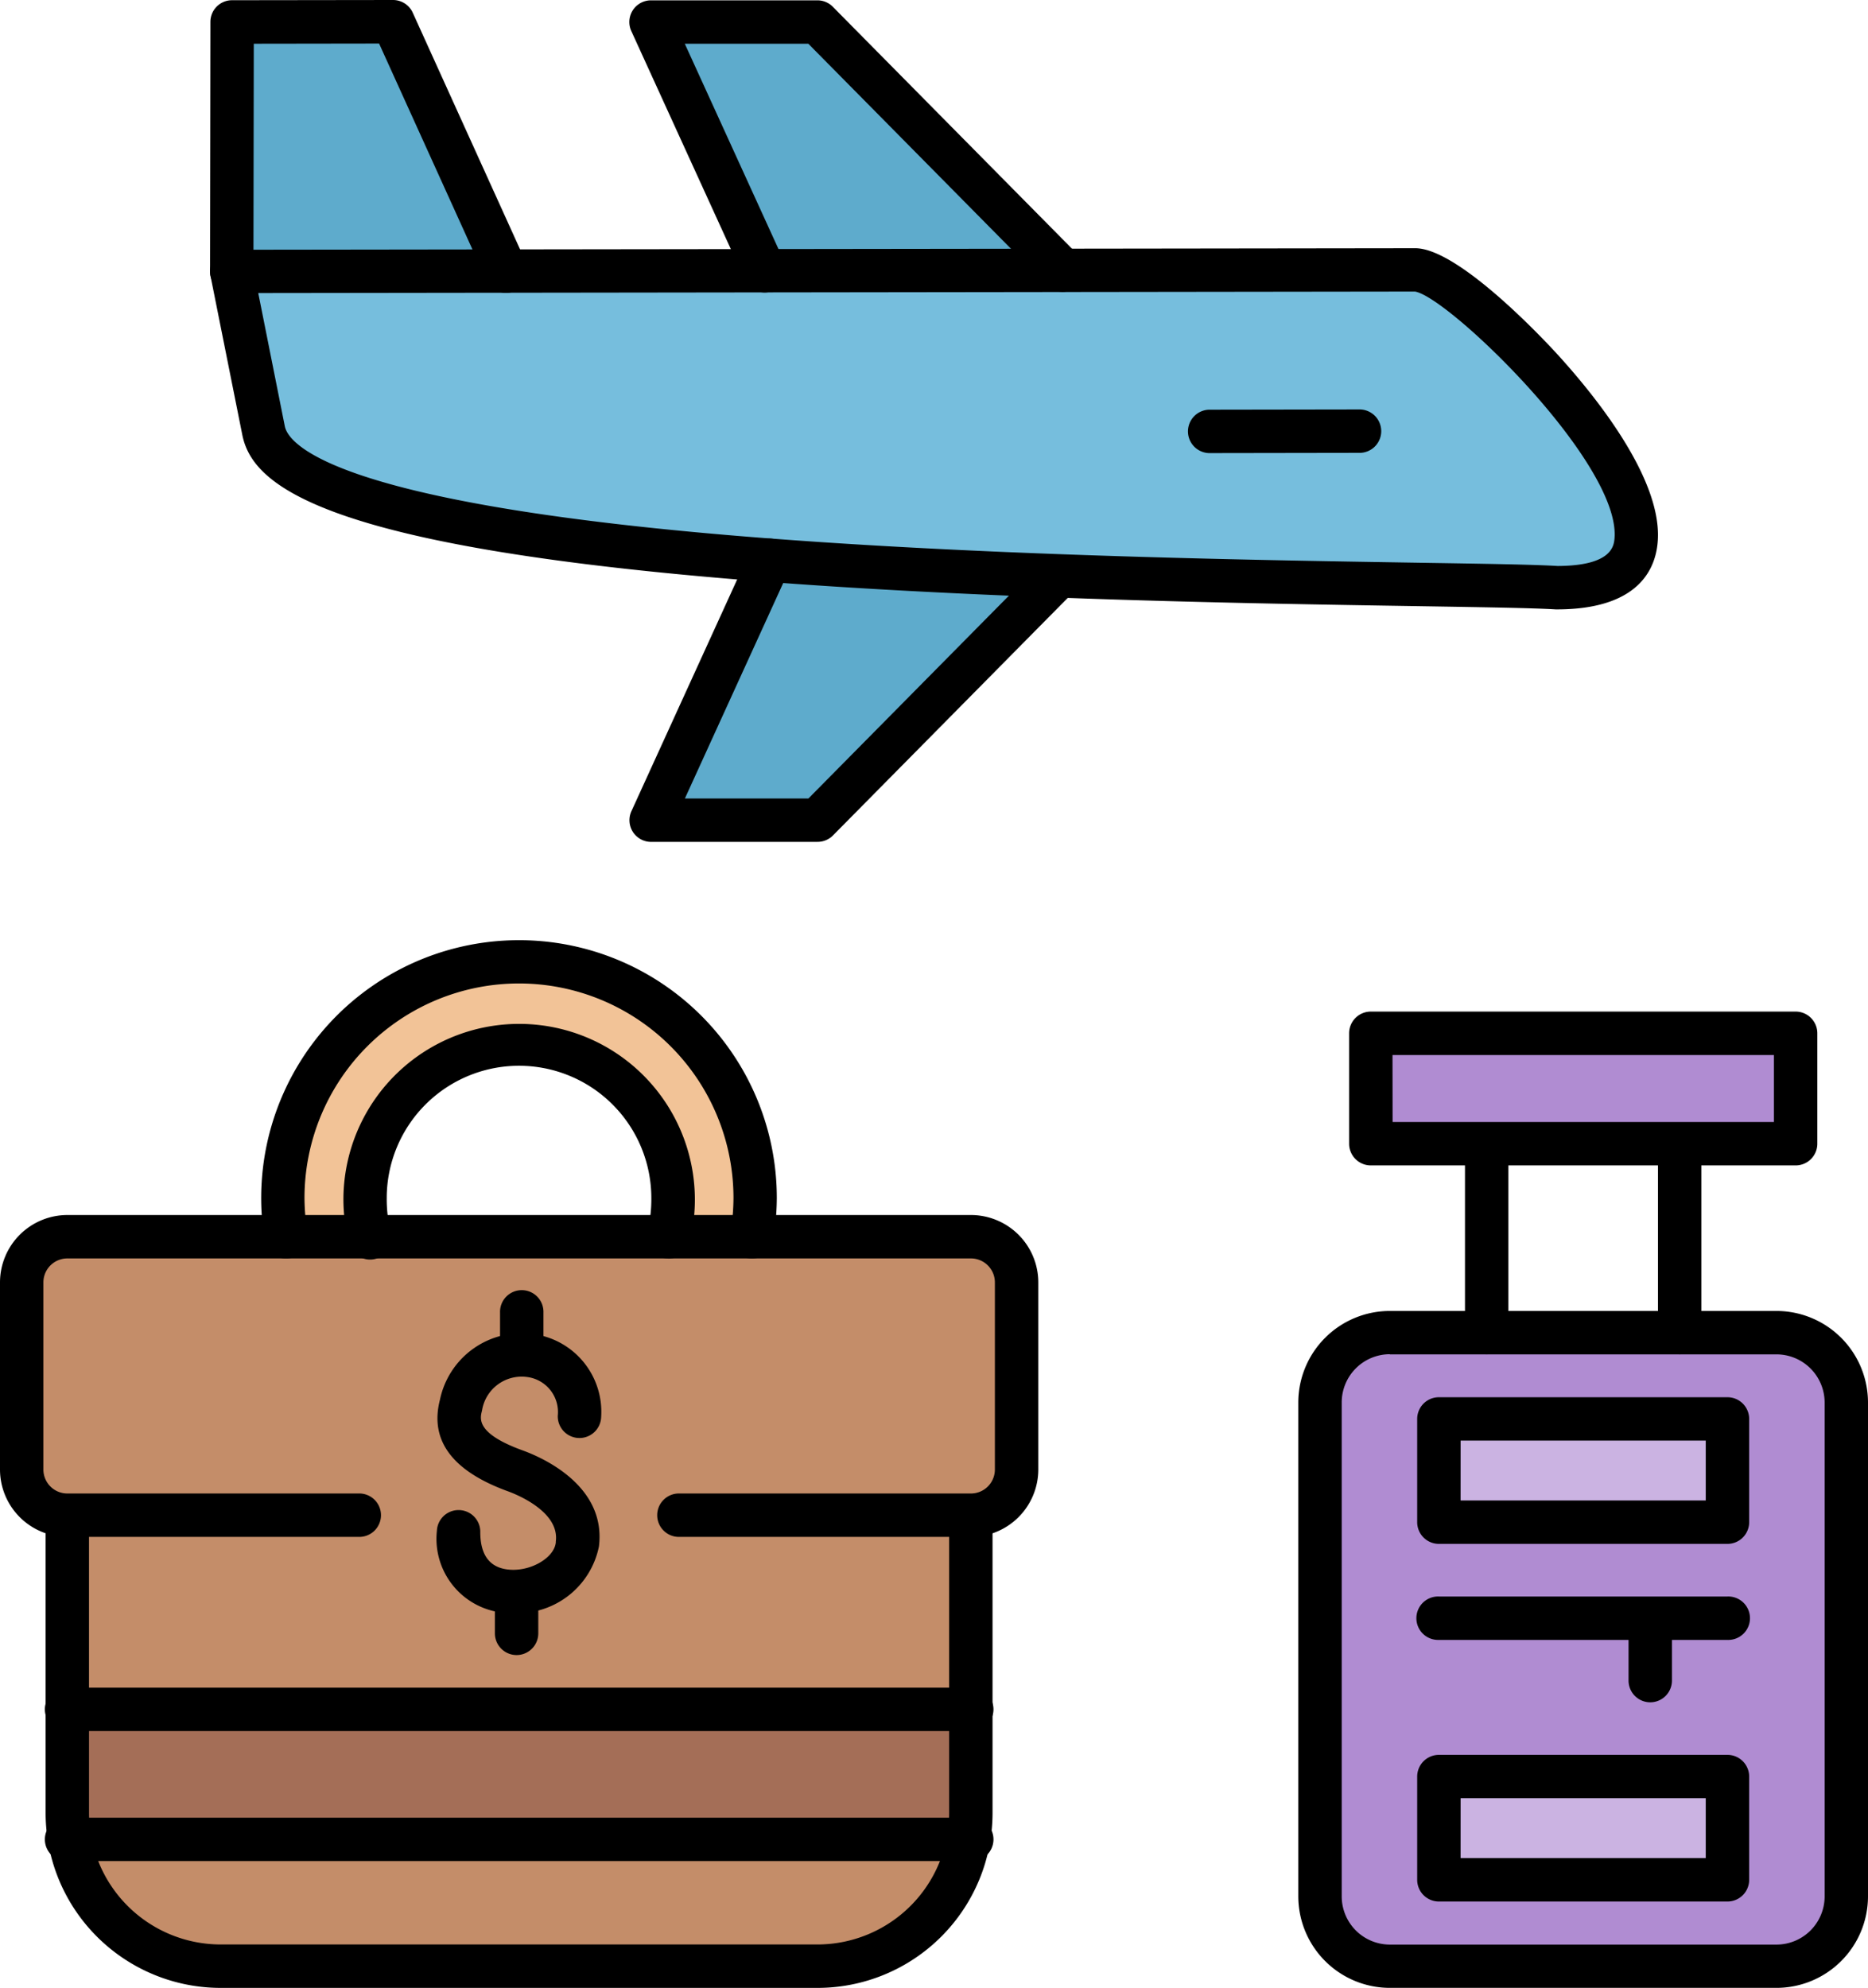 <svg xmlns="http://www.w3.org/2000/svg" width="62.378" height="66.368" viewBox="0 0 62.378 66.368">
  <g id="Group_109245" data-name="Group 109245" transform="translate(-39.63 -26.9)">
    <g id="Group_109245-2" data-name="Group 109245" transform="translate(40.355 68.191)">
      <path id="Path_154247" data-name="Path 154247" d="M44.43,308.222a1.529,1.529,0,0,0,1.525,1.525v6.48H76.128v-6.48a1.529,1.529,0,0,0,1.525-1.525v-6.248a1.529,1.529,0,0,0-1.525-1.525H45.955a1.529,1.529,0,0,0-1.525,1.525Z" transform="translate(-44.43 -300.45)" fill="#c48d69" fill-rule="evenodd"/>
    </g>
    <g id="Group_109246" data-name="Group 109246" transform="translate(49.079 59.01)">
      <path id="Path_154248" data-name="Path 154248" d="M106.479,243.878a5.143,5.143,0,0,1,8.779,3.636,5.217,5.217,0,0,1-.036.657,4.984,4.984,0,0,1-.124.64h2.791c.017-.1.03-.2.044-.3a7.885,7.885,0,1,0-15.635,0c.012.1.027.2.044.3h2.791a5.258,5.258,0,0,1-.124-.64,5.2,5.2,0,0,1-.036-.657A5.133,5.133,0,0,1,106.479,243.878Z" transform="translate(-102.23 -239.63)" fill="#f2c397" fill-rule="evenodd"/>
    </g>
    <g id="Group_109247" data-name="Group 109247" transform="translate(41.879 83.968)">
      <path id="Path_154249" data-name="Path 154249" d="M84.7,404.97H54.53v3.46a5.033,5.033,0,0,0,.077.885h30.02a5.02,5.02,0,0,0,.077-.885Z" transform="translate(-54.53 -404.97)" fill="#a46e57" fill-rule="evenodd"/>
    </g>
    <g id="Group_109248" data-name="Group 109248" transform="translate(41.956 88.31)">
      <path id="Path_154250" data-name="Path 154250" d="M85.06,433.74H55.04a5.135,5.135,0,0,0,5.04,4.233H80.02A5.137,5.137,0,0,0,85.06,433.74Z" transform="translate(-55.04 -433.74)" fill="#c48d69" fill-rule="evenodd"/>
    </g>
    <g id="Group_109249" data-name="Group 109249" transform="translate(87.679 86.212)">
      <path id="Path_154251" data-name="Path 154251" d="M357.95,419.84h9.636v3.446H357.95Z" transform="translate(-357.95 -419.84)" fill="#cbb3e2" fill-rule="evenodd"/>
    </g>
    <g id="Group_109250" data-name="Group 109250" transform="translate(87.679 74.273)">
      <path id="Path_154252" data-name="Path 154252" d="M357.95,340.74h9.636v3.446H357.95Z" transform="translate(-357.95 -340.74)" fill="#cbb3e2" fill-rule="evenodd"/>
    </g>
    <g id="Group_109251" data-name="Group 109251" transform="translate(83.709 71.388)">
      <path id="Path_154253" data-name="Path 154253" d="M345.256,327.961H335.62v-3.446h9.636Zm-1.6-6.331h-9.679a2.338,2.338,0,0,0-2.332,2.332v16.489a2.338,2.338,0,0,0,2.332,2.332h12.91a2.338,2.338,0,0,0,2.332-2.332V323.964a2.338,2.338,0,0,0-2.332-2.332h-3.232Zm-8.041,14.824h9.636V339.9H335.62Z" transform="translate(-331.65 -321.63)" fill="#b08cd2" fill-rule="evenodd"/>
    </g>
    <g id="Group_109252" data-name="Group 109252" transform="translate(85.406 61.398)">
      <path id="Path_154254" data-name="Path 154254" d="M346.759,259.136h10.314V255.45H342.89v3.686Z" transform="translate(-342.89 -255.45)" fill="#b08cd2" fill-rule="evenodd"/>
    </g>
    <g id="Group_109253" data-name="Group 109253" transform="translate(61.374 45.604)">
      <path id="Path_154255" data-name="Path 154255" d="M189.236,159.488l8.063-8.156c-3.174-.116-6.489-.281-9.659-.522l-3.961,8.678Z" transform="translate(-183.68 -150.81)" fill="#5eabcc" fill-rule="evenodd"/>
    </g>
    <g id="Group_109254" data-name="Group 109254" transform="translate(47.369 35.91)">
      <path id="Path_154256" data-name="Path 154256" d="M108.867,96.285c3.17.242,6.485.406,9.659.522,7.828.287,14.8.281,16.63.394,7.413-.011-2.907-10.614-4.734-10.611l-11.762.015-9.964.014-8.637.011L90.9,86.64l1.063,5.313C92.446,94.37,100.1,95.618,108.867,96.285Z" transform="translate(-90.9 -86.59)" fill="#76bedd" fill-rule="evenodd"/>
    </g>
    <g id="Group_109255" data-name="Group 109255" transform="translate(61.375 27.631)">
      <path id="Path_154257" data-name="Path 154257" d="M187.482,40.046l9.964-.012-8.2-8.294H183.69Z" transform="translate(-183.69 -31.74)" fill="#5eabcc" fill-rule="evenodd"/>
    </g>
    <g id="Group_109256" data-name="Group 109256" transform="translate(47.369 27.625)">
      <path id="Path_154258" data-name="Path 154258" d="M100.061,40.025,96.286,31.7l-5.374.008L90.9,40.035Z" transform="translate(-90.9 -31.7)" fill="#5eabcc" fill-rule="evenodd"/>
    </g>
    <g id="Group_109283" data-name="Group 109283" transform="translate(39.63 26.9)">
      <g id="Group_109257" data-name="Group 109257" transform="translate(7.014 0)">
        <path id="Path_154259" data-name="Path 154259" d="M86.825,36.69a.725.725,0,0,1-.725-.726l.012-8.334a.723.723,0,0,1,.723-.723L92.21,26.9h0a.724.724,0,0,1,.66.426l3.777,8.328a.724.724,0,0,1-1.319.6l-3.583-7.9-4.184.006-.012,7.612A.725.725,0,0,1,86.825,36.69Z" transform="translate(-86.1 -26.9)"/>
      </g>
      <g id="Group_109258" data-name="Group 109258" transform="translate(39.643 13.67)">
        <path id="Path_154260" data-name="Path 154260" d="M302.985,118.917a.725.725,0,0,1,0-1.449l5.057-.008h0a.725.725,0,0,1,0,1.449Z" transform="translate(-302.26 -117.46)"/>
      </g>
      <g id="Group_109259" data-name="Group 109259" transform="translate(21.02 17.981)">
        <path id="Path_154261" data-name="Path 154261" d="M179.612,156.151a.724.724,0,0,1-.66-1.025l3.961-8.678a.724.724,0,1,1,1.318.6l-3.493,7.653h4.125l7.851-7.94a.725.725,0,0,1,1.031,1.019l-8.063,8.156a.724.724,0,0,1-.515.214Z" transform="translate(-178.887 -146.025)"/>
      </g>
      <g id="Group_109260" data-name="Group 109260" transform="translate(21.02 0.006)">
        <path id="Path_154262" data-name="Path 154262" d="M183.4,36.7a.725.725,0,0,1-.66-.424l-3.792-8.306a.724.724,0,0,1,.66-1.025h5.555a.719.719,0,0,1,.515.216l8.2,8.293a.725.725,0,0,1-1.031,1.019l-7.988-8.079h-4.125l3.324,7.282a.725.725,0,0,1-.358.96A.733.733,0,0,1,183.4,36.7Z" transform="translate(-178.887 -26.94)"/>
      </g>
      <g id="Group_109261" data-name="Group 109261" transform="translate(7.014 8.285)">
        <path id="Path_154263" data-name="Path 154263" d="M131.078,93.85c-.015,0-.03,0-.045,0-.749-.047-2.388-.072-4.657-.109-5.648-.089-15.1-.24-23.22-.936-13.55-1.162-15.659-3.167-15.982-4.783l-1.063-5.313a.724.724,0,0,1,.709-.866l39.523-.051h0c1.467,0,4.4,3.165,4.731,3.526,1.259,1.378,3.371,4,3.374,6.042C134.45,92.287,134.013,93.846,131.078,93.85ZM88.594,87.736c.113.565,1.506,2.494,14.685,3.624,8.068.691,17.488.842,23.119.931,2.266.036,3.908.062,4.7.11,1.831-.008,1.879-.684,1.9-.939.181-2.521-5.547-8.042-6.664-8.223l-38.627.05Zm37.748-4.5h0Z" transform="translate(-86.097 -81.79)"/>
      </g>
      <g id="Group_109282" data-name="Group 109282" transform="translate(0 31.384)">
        <g id="Group_109262" data-name="Group 109262" transform="translate(43.354 12.38)">
          <path id="Path_154264" data-name="Path 154264" d="M342.818,339.442H329.907a3.059,3.059,0,0,1-3.057-3.057V319.9a3.059,3.059,0,0,1,3.057-3.057h12.91a3.059,3.059,0,0,1,3.057,3.057v16.489A3.058,3.058,0,0,1,342.818,339.442Zm-12.912-21.155A1.61,1.61,0,0,0,328.3,319.9v16.489a1.61,1.61,0,0,0,1.608,1.608h12.91a1.61,1.61,0,0,0,1.608-1.608V319.9a1.61,1.61,0,0,0-1.608-1.608h-12.91Z" transform="translate(-326.85 -316.84)"/>
        </g>
        <g id="Group_109265" data-name="Group 109265" transform="translate(48.92 6.076)">
          <g id="Group_109263" data-name="Group 109263">
            <path id="Path_154265" data-name="Path 154265" d="M364.445,282.823a.725.725,0,0,1-.725-.725v-6.3a.725.725,0,0,1,1.449,0v6.3A.725.725,0,0,1,364.445,282.823Z" transform="translate(-363.72 -275.07)"/>
          </g>
          <g id="Group_109264" data-name="Group 109264" transform="translate(6.445)">
            <path id="Path_154266" data-name="Path 154266" d="M407.145,282.823a.725.725,0,0,1-.725-.725v-6.3a.725.725,0,0,1,1.449,0v6.3A.724.724,0,0,1,407.145,282.823Z" transform="translate(-406.42 -275.07)"/>
          </g>
        </g>
        <g id="Group_109266" data-name="Group 109266" transform="translate(45.051 2.389)">
          <path id="Path_154267" data-name="Path 154267" d="M353,255.785H338.815a.725.725,0,0,1-.725-.725v-3.686a.725.725,0,0,1,.725-.725H353a.725.725,0,0,1,.725.725v3.686A.725.725,0,0,1,353,255.785Zm-13.458-1.449h12.734V252.1H339.539Z" transform="translate(-338.09 -250.65)"/>
        </g>
        <g id="Group_109272" data-name="Group 109272" transform="translate(47.324 15.264)">
          <g id="Group_109269" data-name="Group 109269" transform="translate(0 6.652)">
            <g id="Group_109267" data-name="Group 109267">
              <path id="Path_154268" data-name="Path 154268" d="M363.511,381.459h-9.636a.725.725,0,1,1,0-1.449h9.636a.725.725,0,1,1,0,1.449Z" transform="translate(-353.15 -380.01)"/>
            </g>
            <g id="Group_109268" data-name="Group 109268" transform="translate(7.058 0)">
              <path id="Path_154269" data-name="Path 154269" d="M400.635,383.542a.725.725,0,0,1-.725-.725v-2.083a.725.725,0,0,1,1.449,0v2.083A.725.725,0,0,1,400.635,383.542Z" transform="translate(-399.91 -380.01)"/>
            </g>
          </g>
          <g id="Group_109270" data-name="Group 109270">
            <path id="Path_154270" data-name="Path 154270" d="M363.511,340.835h-9.636a.725.725,0,0,1-.725-.725v-3.446a.725.725,0,0,1,.725-.725h9.636a.725.725,0,0,1,.725.725v3.446A.725.725,0,0,1,363.511,340.835Zm-8.912-1.449h8.187v-2H354.6Z" transform="translate(-353.15 -335.94)"/>
          </g>
          <g id="Group_109271" data-name="Group 109271" transform="translate(0 11.94)">
            <path id="Path_154271" data-name="Path 154271" d="M363.511,419.935h-9.636a.725.725,0,0,1-.725-.725v-3.446a.725.725,0,0,1,.725-.725h9.636a.725.725,0,0,1,.725.725v3.446A.725.725,0,0,1,363.511,419.935Zm-8.912-1.449h8.187v-2H354.6Z" transform="translate(-353.15 -415.04)"/>
          </g>
        </g>
        <g id="Group_109273" data-name="Group 109273" transform="translate(1.523 18.477)">
          <path id="Path_154272" data-name="Path 154272" d="M75.5,373.736H55.562a5.848,5.848,0,0,1-5.842-5.842v-9.94a.725.725,0,0,1,1.449,0v9.94a4.4,4.4,0,0,0,4.392,4.392H75.5a4.4,4.4,0,0,0,4.392-4.392v-9.94a.725.725,0,0,1,1.449,0v9.94A5.846,5.846,0,0,1,75.5,373.736Z" transform="translate(-49.72 -357.23)"/>
        </g>
        <g id="Group_109274" data-name="Group 109274" transform="translate(0 9.18)">
          <path id="Path_154273" data-name="Path 154273" d="M72.053,306.386H62.328a.725.725,0,1,1,0-1.449h9.724a.8.8,0,0,0,.8-.8v-6.248a.8.8,0,0,0-.8-.8H41.879a.8.8,0,0,0-.8.8v6.248a.8.8,0,0,0,.8.8H51.6a.725.725,0,1,1,0,1.449H41.879a2.252,2.252,0,0,1-2.249-2.249v-6.248a2.252,2.252,0,0,1,2.249-2.249H72.053a2.252,2.252,0,0,1,2.249,2.249v6.248A2.253,2.253,0,0,1,72.053,306.386Z" transform="translate(-39.63 -295.64)"/>
        </g>
        <g id="Group_109275" data-name="Group 109275" transform="translate(8.72)">
          <path id="Path_154274" data-name="Path 154274" d="M111,245.451a.765.765,0,0,1-.183-.023.723.723,0,0,1-.519-.883A4.244,4.244,0,0,0,110.4,244a4.682,4.682,0,0,0,.03-.565,4.418,4.418,0,1,0-8.836,0,4.662,4.662,0,0,0,.03.565,4.514,4.514,0,0,0,.106.549.724.724,0,1,1-1.4.364,5.742,5.742,0,0,1-.14-.729,6.116,6.116,0,0,1-.042-.747,5.868,5.868,0,1,1,11.694.749,5.962,5.962,0,0,1-.14.729.729.729,0,0,1-.7.54Zm2.791,0a.807.807,0,0,1-.119-.009.725.725,0,0,1-.6-.833c.015-.089.027-.18.039-.27a7.409,7.409,0,0,0,.062-.907,7.162,7.162,0,0,0-14.325,0,7.388,7.388,0,0,0,.062.907c.012.091.024.181.039.27a.725.725,0,1,1-1.431.235c-.018-.107-.033-.214-.047-.323a8.609,8.609,0,1,1,17.149-1.09,8.871,8.871,0,0,1-.074,1.09c-.014.109-.03.216-.047.323A.719.719,0,0,1,113.791,245.451Z" transform="translate(-97.4 -234.82)"/>
        </g>
        <g id="Group_109276" data-name="Group 109276" transform="translate(1.525 29.301)">
          <path id="Path_154275" data-name="Path 154275" d="M80.628,430.389H50.455a.725.725,0,1,1,0-1.449H80.628a.725.725,0,1,1,0,1.449Z" transform="translate(-49.73 -428.94)"/>
        </g>
        <g id="Group_109277" data-name="Group 109277" transform="translate(1.525 24.959)">
          <path id="Path_154276" data-name="Path 154276" d="M80.628,401.619H50.455a.725.725,0,1,1,0-1.449H80.628a.725.725,0,1,1,0,1.449Z" transform="translate(-49.73 -400.17)"/>
        </g>
        <g id="Group_109281" data-name="Group 109281" transform="translate(14.592 11.716)">
          <g id="Group_109278" data-name="Group 109278" transform="translate(2.106)">
            <path id="Path_154277" data-name="Path 154277" d="M150.975,315.294a.725.725,0,0,1-.725-.725v-1.405a.725.725,0,1,1,1.449,0v1.405A.725.725,0,0,1,150.975,315.294Z" transform="translate(-150.25 -312.44)"/>
          </g>
          <g id="Group_109279" data-name="Group 109279" transform="translate(1.934 9.301)">
            <path id="Path_154278" data-name="Path 154278" d="M149.835,376.914a.725.725,0,0,1-.725-.725v-1.405a.725.725,0,0,1,1.449,0v1.405A.725.725,0,0,1,149.835,376.914Z" transform="translate(-149.11 -374.06)"/>
          </g>
          <g id="Group_109280" data-name="Group 109280" transform="translate(0 1.408)">
            <path id="Path_154279" data-name="Path 154279" d="M138.842,331.111c-.05,0-.1,0-.146,0a2.48,2.48,0,0,1-2.4-2.747.725.725,0,0,1,1.449.015c-.008.818.335,1.251,1.022,1.286.712.036,1.454-.418,1.5-.915,0-.009,0-.02,0-.029.13-.995-1.309-1.57-1.6-1.676-1.858-.675-2.62-1.7-2.269-3.055a2.786,2.786,0,0,1,3.114-2.195,2.619,2.619,0,0,1,2.269,2.773.724.724,0,1,1-1.448-.051,1.178,1.178,0,0,0-1.031-1.288,1.341,1.341,0,0,0-1.5,1.126c-.069.266-.2.761,1.362,1.327.661.24,2.8,1.182,2.542,3.212A2.778,2.778,0,0,1,138.842,331.111Z" transform="translate(-136.299 -321.766)"/>
          </g>
        </g>
      </g>
    </g>
  </g>
</svg>
